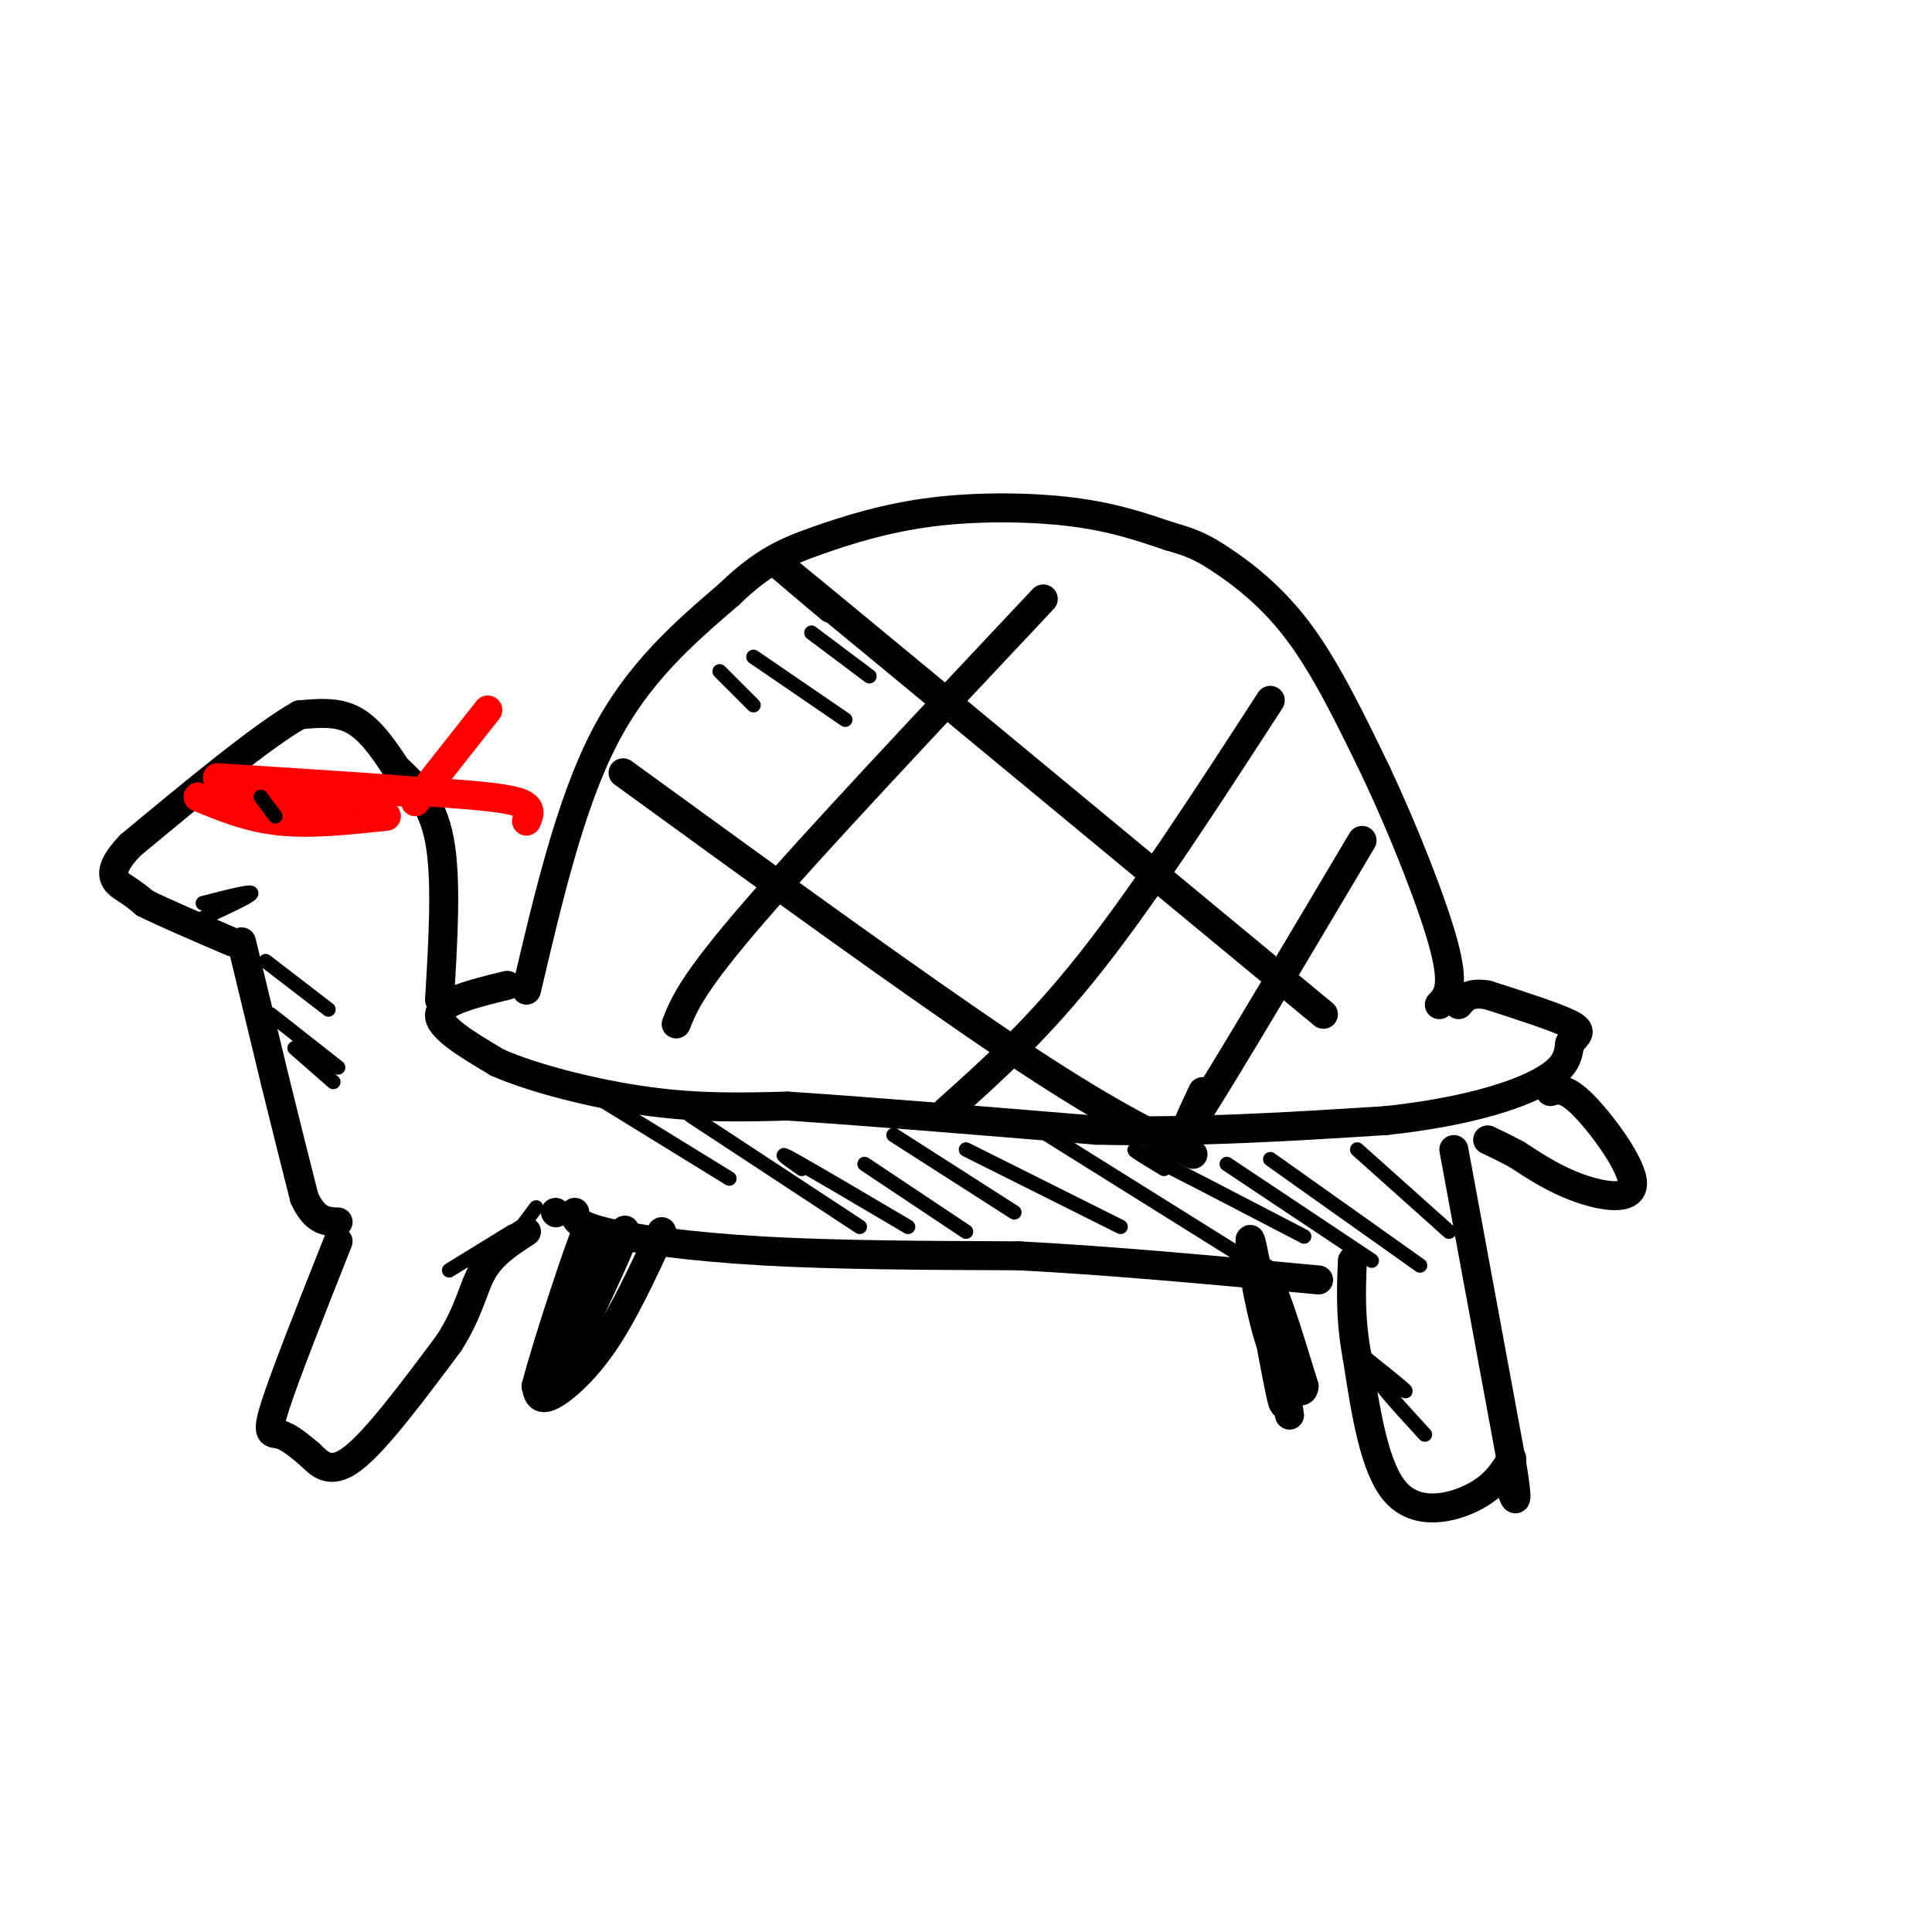 <svg viewBox='0 0 400 400' version='1.1' xmlns='http://www.w3.org/2000/svg' xmlns:xlink='http://www.w3.org/1999/xlink'><g fill='none' stroke='rgb(0,0,0)' stroke-width='6' stroke-linecap='round' stroke-linejoin='round'><path d='M109,205c4.500,-19.167 9.000,-38.333 16,-52c7.000,-13.667 16.500,-21.833 26,-30'/><path d='M151,123c7.043,-6.785 11.651,-8.746 18,-11c6.349,-2.254 14.440,-4.799 24,-6c9.560,-1.201 20.589,-1.057 29,0c8.411,1.057 14.206,3.029 20,5'/><path d='M242,111c4.821,1.357 6.875,2.250 11,5c4.125,2.750 10.321,7.357 16,15c5.679,7.643 10.839,18.321 16,29'/><path d='M285,160c5.644,11.978 11.756,27.422 14,36c2.244,8.578 0.622,10.289 -1,12'/><path d='M105,204c-6.833,1.667 -13.667,3.333 -14,6c-0.333,2.667 5.833,6.333 12,10'/><path d='M103,220c7.467,3.289 20.133,6.511 31,8c10.867,1.489 19.933,1.244 29,1'/><path d='M163,229c15.500,1.000 39.750,3.000 64,5'/><path d='M227,234c20.667,0.500 40.333,-0.750 60,-2'/><path d='M287,232c16.178,-1.733 26.622,-5.067 32,-8c5.378,-2.933 5.689,-5.467 6,-8'/><path d='M325,216c1.689,-1.867 2.911,-2.533 0,-4c-2.911,-1.467 -9.956,-3.733 -17,-6'/><path d='M308,206c-3.833,-0.667 -4.917,0.667 -6,2'/><path d='M91,207c0.750,-12.500 1.500,-25.000 0,-33c-1.500,-8.000 -5.250,-11.500 -9,-15'/><path d='M82,159c-2.911,-4.511 -5.689,-8.289 -9,-10c-3.311,-1.711 -7.156,-1.356 -11,-1'/><path d='M62,148c-7.667,4.333 -21.333,15.667 -35,27'/><path d='M27,175c-5.844,6.067 -2.956,7.733 -1,9c1.956,1.267 2.978,2.133 4,3'/><path d='M30,187c3.667,1.833 10.833,4.917 18,8'/><path d='M50,195c0.000,0.000 7.000,29.000 7,29'/><path d='M57,224c2.167,8.833 4.083,16.417 6,24'/><path d='M63,248c2.167,4.833 4.583,4.917 7,5'/><path d='M70,257c-5.467,13.778 -10.933,27.556 -13,34c-2.067,6.444 -0.733,5.556 1,6c1.733,0.444 3.867,2.222 6,4'/><path d='M64,301c2.044,1.911 4.156,4.689 9,1c4.844,-3.689 12.422,-13.844 20,-24'/><path d='M93,278c4.267,-6.711 4.933,-11.489 7,-15c2.067,-3.511 5.533,-5.756 9,-8'/><path d='M301,238c0.000,0.000 12.000,65.000 12,65'/><path d='M313,303c1.833,11.333 0.417,7.167 -1,3'/><path d='M313,302c-1.778,2.867 -3.556,5.733 -8,8c-4.444,2.267 -11.556,3.933 -16,-1c-4.444,-4.933 -6.222,-16.467 -8,-28'/><path d='M281,281c-1.500,-8.000 -1.250,-14.000 -1,-20'/><path d='M321,226c1.577,-0.470 3.155,-0.940 7,3c3.845,3.940 9.958,12.292 10,16c0.042,3.708 -5.988,2.774 -11,1c-5.012,-1.774 -9.006,-4.387 -13,-7'/><path d='M314,239c-3.167,-1.667 -4.583,-2.333 -6,-3'/><path d='M115,251c0.000,0.000 0.100,0.100 0.1,0.1'/><path d='M119,251c0.044,1.267 0.089,2.533 6,4c5.911,1.467 17.689,3.133 33,4c15.311,0.867 34.156,0.933 53,1'/><path d='M211,260c19.167,1.000 40.583,3.000 62,5'/><path d='M137,255c-3.911,8.444 -7.822,16.889 -12,23c-4.178,6.111 -8.622,9.889 -11,11c-2.378,1.111 -2.689,-0.444 -3,-2'/><path d='M111,287c2.250,-8.848 9.376,-29.970 10,-31c0.624,-1.030 -5.255,18.030 -5,20c0.255,1.970 6.644,-13.152 9,-18c2.356,-4.848 0.678,0.576 -1,6'/><path d='M124,264c-1.370,4.667 -4.295,13.333 -7,18c-2.705,4.667 -5.190,5.333 -2,-2c3.190,-7.333 12.054,-22.667 14,-25c1.946,-2.333 -3.027,8.333 -8,19'/><path d='M264,270c-1.571,-5.065 -3.143,-10.131 -2,-3c1.143,7.131 5.000,26.458 5,26c0.000,-0.458 -3.857,-20.702 -4,-25c-0.143,-4.298 3.429,7.351 7,19'/><path d='M270,287c-0.164,2.694 -4.075,-0.072 -7,-9c-2.925,-8.928 -4.864,-24.019 -4,-21c0.864,3.019 4.533,24.148 6,31c1.467,6.852 0.734,-0.574 0,-8'/><path d='M140,212c1.667,-4.167 3.333,-8.333 16,-23c12.667,-14.667 36.333,-39.833 60,-65'/><path d='M196,230c9.417,-8.417 18.833,-16.833 30,-31c11.167,-14.167 24.083,-34.083 37,-54'/><path d='M249,226c-2.750,5.833 -5.500,11.667 0,3c5.500,-8.667 19.250,-31.833 33,-55'/><path d='M129,160c30.167,21.917 60.333,43.833 80,57c19.667,13.167 28.833,17.583 38,22'/><path d='M172,126c-9.500,-8.000 -19.000,-16.000 -2,-2c17.000,14.000 60.500,50.000 104,86'/></g>
<g fill='none' stroke='rgb(255,0,0)' stroke-width='6' stroke-linecap='round' stroke-linejoin='round'><path d='M41,165c5.250,2.167 10.500,4.333 17,5c6.500,0.667 14.250,-0.167 22,-1'/><path d='M45,161c22.111,1.422 44.222,2.844 42,3c-2.222,0.156 -28.778,-0.956 -37,-1c-8.222,-0.044 1.889,0.978 12,2'/><path d='M62,165c3.500,0.333 6.250,0.167 9,0'/><path d='M86,166c0.000,0.000 15.000,-19.000 15,-19'/><path d='M89,164c7.333,0.500 14.667,1.000 18,2c3.333,1.000 2.667,2.500 2,4'/></g>
<g fill='none' stroke='rgb(0,0,0)' stroke-width='3' stroke-linecap='round' stroke-linejoin='round'><path d='M54,165c0.000,0.000 3.000,4.000 3,4'/><path d='M55,199c0.000,0.000 13.000,10.000 13,10'/><path d='M56,210c0.000,0.000 14.000,11.000 14,11'/><path d='M61,217c0.000,0.000 8.000,7.000 8,7'/><path d='M125,228c0.000,0.000 26.000,16.000 26,16'/><path d='M143,231c0.000,0.000 35.000,23.000 35,23'/><path d='M166,242c-2.833,-2.000 -5.667,-4.000 -2,-2c3.667,2.000 13.833,8.000 24,14'/><path d='M179,241c0.000,0.000 21.000,14.000 21,14'/><path d='M185,235c0.000,0.000 25.000,16.000 25,16'/><path d='M200,238c0.000,0.000 32.000,16.000 32,16'/><path d='M217,235c0.000,0.000 40.000,25.000 40,25'/><path d='M241,242c-4.417,-2.667 -8.833,-5.333 -4,-3c4.833,2.333 18.917,9.667 33,17'/><path d='M254,241c0.000,0.000 30.000,20.000 30,20'/><path d='M263,240c0.000,0.000 31.000,22.000 31,22'/><path d='M281,238c0.000,0.000 19.000,17.000 19,17'/><path d='M280,279c5.533,4.400 11.067,8.800 11,9c-0.067,0.200 -5.733,-3.800 -6,-3c-0.267,0.800 4.867,6.400 10,12'/><path d='M106,255c0.000,0.000 -13.000,8.000 -13,8'/><path d='M111,250c0.000,0.000 -6.000,8.000 -6,8'/><path d='M40,191c5.833,-2.667 11.667,-5.333 12,-6c0.333,-0.667 -4.833,0.667 -10,2'/><path d='M149,139c0.000,0.000 7.000,7.000 7,7'/><path d='M156,136c0.000,0.000 19.000,13.000 19,13'/><path d='M168,131c0.000,0.000 12.000,9.000 12,9'/></g>
</svg>